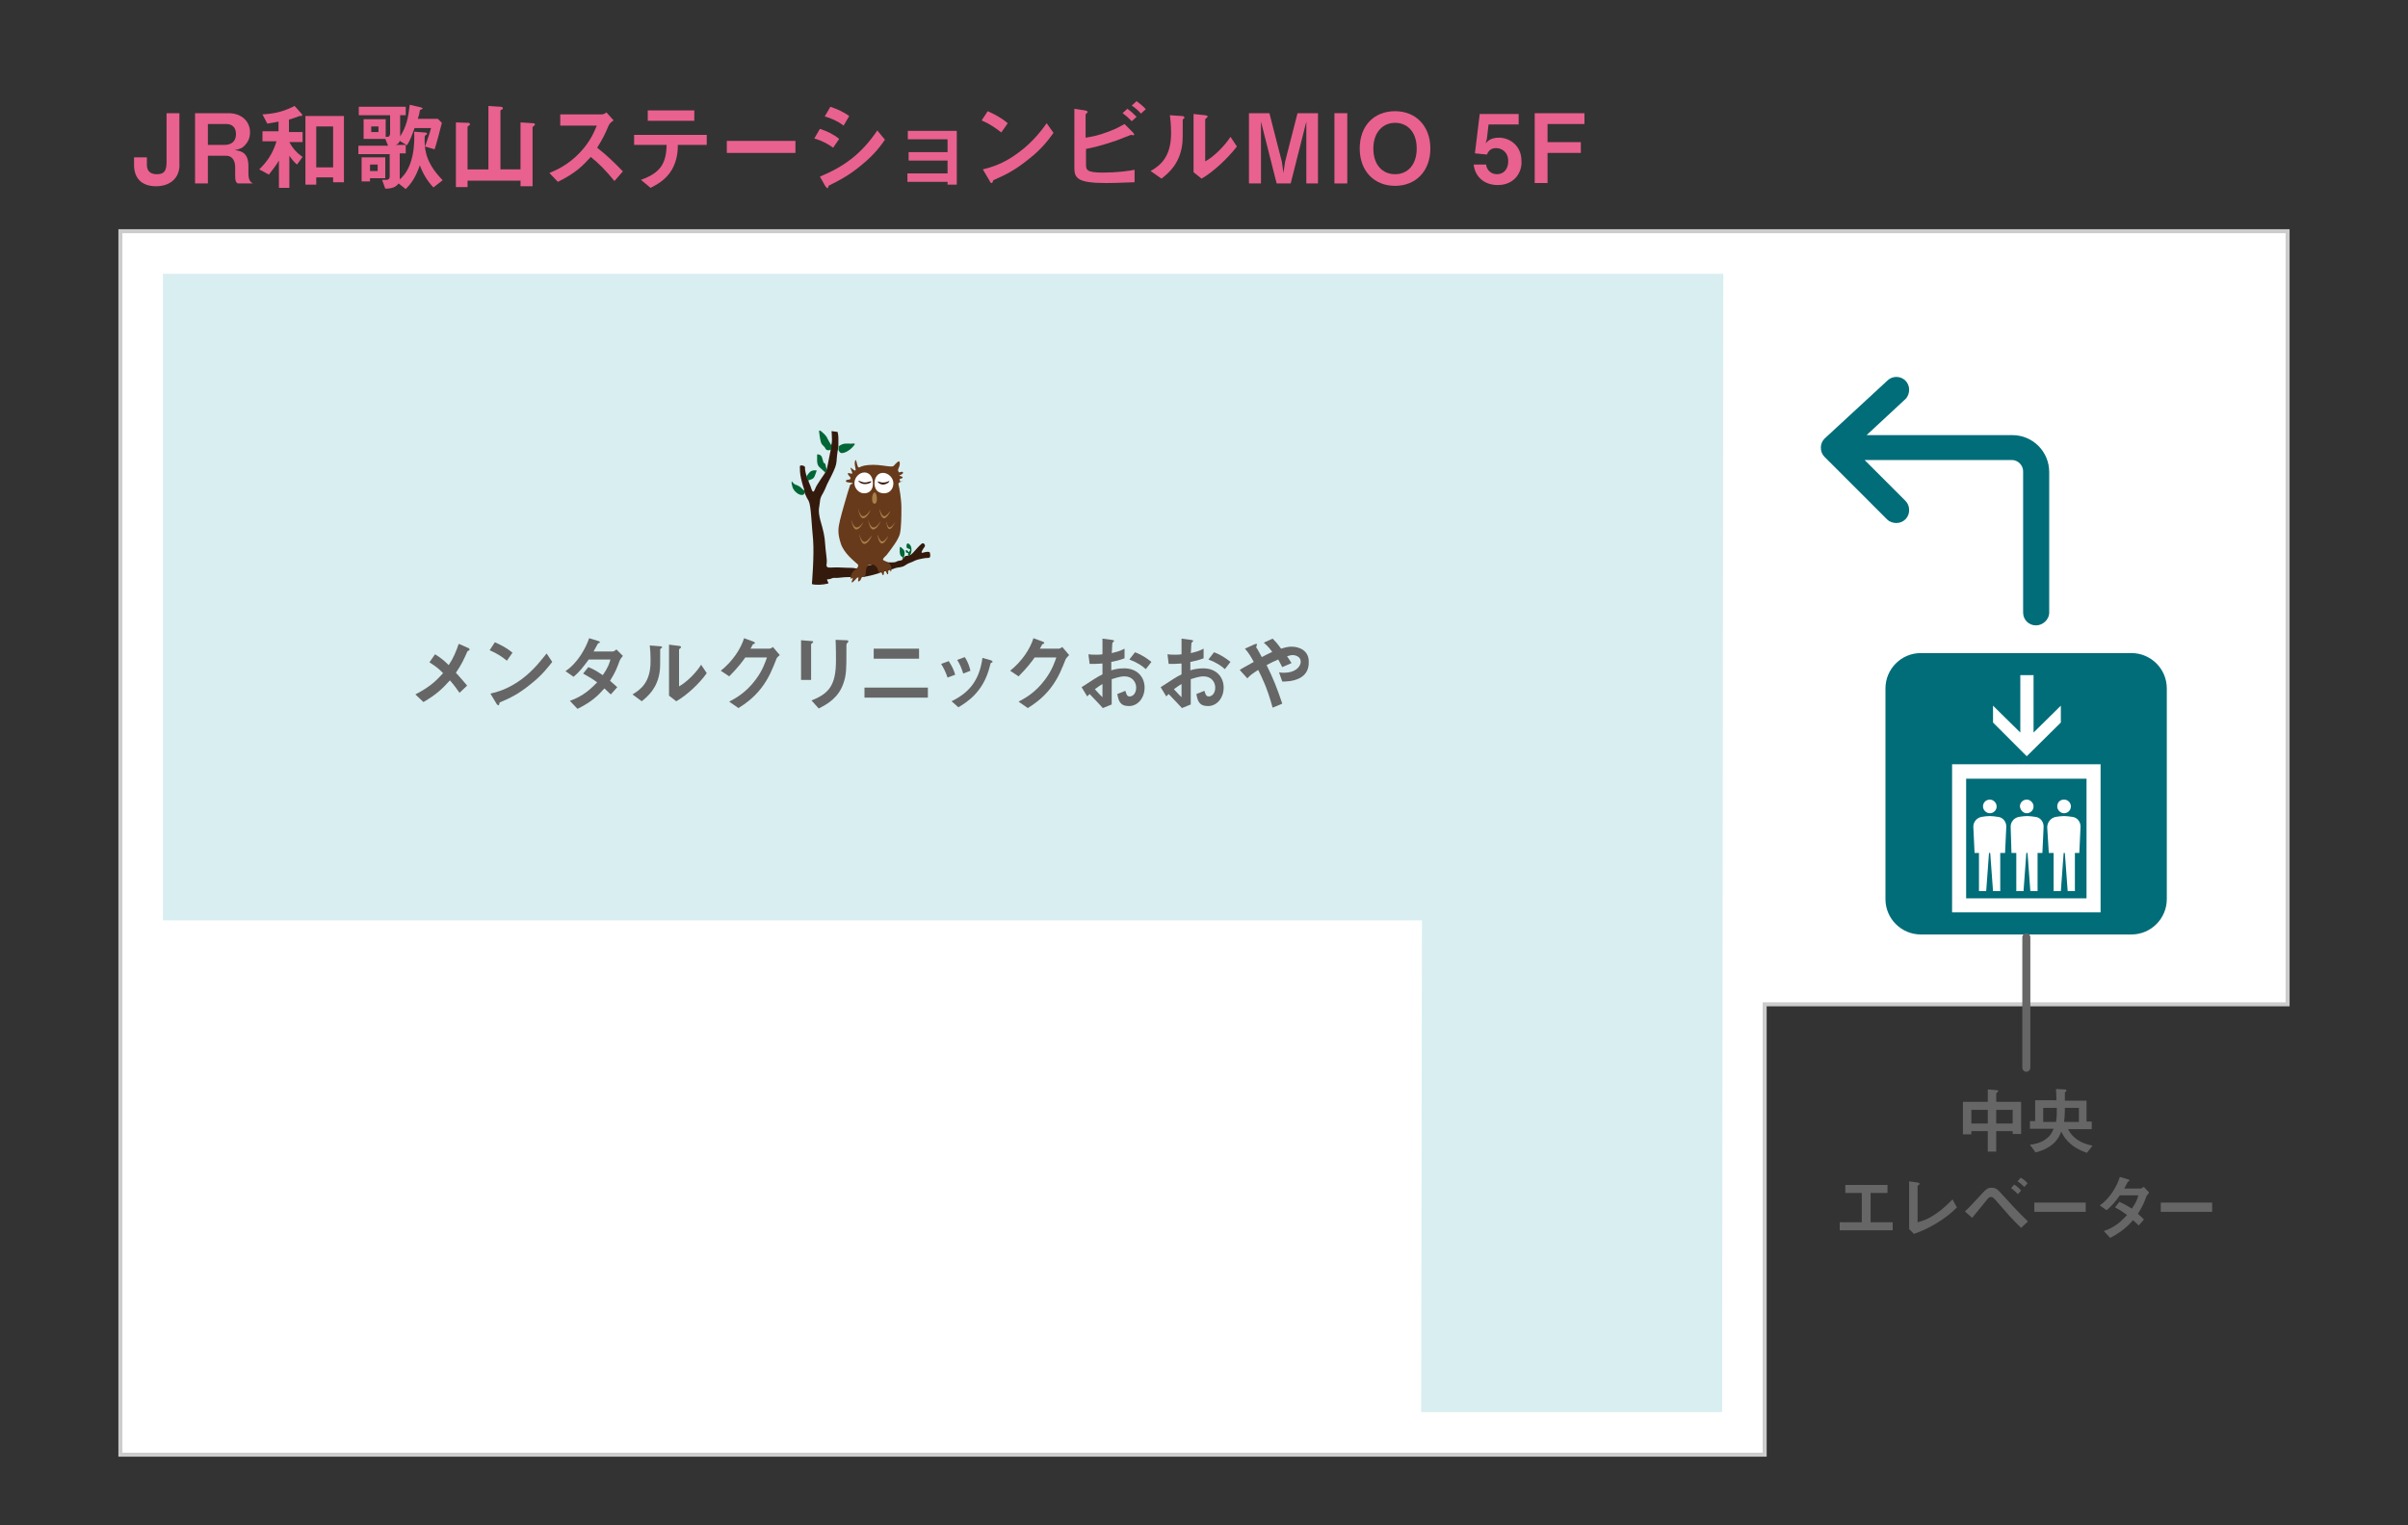 <?xml version="1.0" encoding="utf-8"?>
<!-- Generator: Adobe Illustrator 21.0.0, SVG Export Plug-In . SVG Version: 6.00 Build 0)  -->
<svg version="1.1" xmlns="http://www.w3.org/2000/svg" xmlns:xlink="http://www.w3.org/1999/xlink" x="0px" y="0px"
	 viewBox="0 0 600 380" style="enable-background:new 0 0 600 380;" xml:space="preserve">
<rect x="0" y="0" width="600" height="380" fill="#333333" stroke="none"/>
<style type="text/css">
	.st0{fill:none;}
	.st1{fill:#FFFFFF;stroke:#CCCCCC;stroke-miterlimit:10;}
	.st2{fill:#D9EEF0;}
	.st3{fill:#FFFFFF;}
	.st4{display:none;}
	.st5{display:inline;fill:none;stroke:#999999;stroke-miterlimit:10;}
	.st6{fill:#006D79;}
	.st7{fill:#006636;}
	.st8{fill:#341A0C;}
	.st9{fill:#673A1B;}
	.st10{fill:#A88048;}
	.st11{fill:#666666;}
	.st12{fill:#E9618E;}
	.st13{fill:#FFFFFF;stroke:#666666;stroke-width:2;stroke-linecap:round;stroke-miterlimit:10;}
</style>
<g id="レイヤー_8">
	<g>
		<rect class="st0" width="600" height="380"/>
	</g>
</g>
<g id="レイヤー_2">
	<polygon class="st1" points="30,57.6 30,362.4 439.7,362.4 439.7,250.2 570,250.2 570,57.6 	"/>
</g>
<g id="レイヤー_3">
	<polygon class="st2" points="40.6,68.2 40.6,351.8 429.1,351.8 429.4,68.2 	"/>
</g>
<g id="レイヤー_4">
	<polygon class="st3" points="32,229.3 32,360.4 354.1,360.4 354.3,229.3 	"/>
</g>
<g id="レイヤー_5" class="st4">
	<rect x="452.4" y="167.5" class="st5" width="105.1" height="64.7"/>
</g>
<g id="レイヤー_6">
	<g>
		<path class="st6" d="M539.9,224c0,4.8-3.9,8.8-8.8,8.8h-52.5c-4.8,0-8.8-3.9-8.8-8.8v-52.5c0-4.8,3.9-8.8,8.8-8.8h52.5
			c4.8,0,8.8,3.9,8.8,8.8V224z"/>
		<g>
			<path class="st3" d="M486.4,227.3h37v-36.9h-37V227.3z M519.9,223.8h-30V194h30V223.8z"/>
			<polygon class="st3" points="513.5,180 513.5,175.8 506.7,182.5 506.7,168.2 503.4,168.2 503.4,182.5 496.6,175.8 496.6,180 
				505,188.4 			"/>
			<path class="st3" d="M492,212.5h1.1v9.5h1.8l0.7-9.5h0.3l0.7,9.5h1.8v-9.5h1.2l0.3-6.4c0.1-1.3-0.8-2.5-2.1-2.6
				c-0.7-0.1-1.3-0.2-2-0.2c-0.7,0-1.4,0.1-2,0.2c-1.3,0.2-2.2,1.4-2.1,2.6L492,212.5z"/>
			<path class="st3" d="M495.8,202.6c0.9,0,1.7-0.7,1.7-1.7c0-0.9-0.8-1.7-1.7-1.7c-0.9,0-1.7,0.7-1.7,1.7
				C494.1,201.8,494.9,202.6,495.8,202.6"/>
			<path class="st3" d="M501.2,212.5h1.2v9.5h1.8l0.7-9.5h0.3l0.7,9.5h1.8v-9.5h1.2l0.3-6.4c0.1-1.3-0.8-2.5-2.1-2.6
				c-0.7-0.1-1.3-0.2-2-0.2c-0.7,0-1.4,0.1-2,0.2c-1.3,0.2-2.2,1.4-2.1,2.6L501.2,212.5z"/>
			<path class="st3" d="M505,202.6c0.9,0,1.7-0.7,1.7-1.7c0-0.9-0.8-1.7-1.7-1.7c-0.9,0-1.7,0.7-1.7,1.7
				C503.4,201.8,504.1,202.6,505,202.6"/>
			<path class="st3" d="M510.5,212.5h1.2v9.5h1.8l0.7-9.5h0.3l0.7,9.5h1.8v-9.5h1.1l0.3-6.4c0.1-1.3-0.8-2.5-2.1-2.6
				c-0.7-0.1-1.3-0.2-2-0.2s-1.4,0.1-2,0.2c-1.3,0.2-2.2,1.4-2.2,2.6L510.5,212.5z"/>
			<path class="st3" d="M514.3,202.6c0.9,0,1.7-0.7,1.7-1.7c0-0.9-0.7-1.7-1.7-1.7s-1.7,0.7-1.7,1.7
				C512.6,201.8,513.4,202.6,514.3,202.6"/>
		</g>
	</g>
</g>
<g id="レイヤー_9">
	<rect x="212.7" y="117.5" class="st3" width="10.3" height="6"/>
</g>
<g id="レイヤー_7">
	<g>
		<path class="st7" d="M225.7,137.1c0,0-0.1,0.5,0.2,0.6c0.2,0,0.4,0.1,0.4,0.1s-0.1,0.4,0,0.5c0.1,0.2,0.3,0.2,0.5-0.1
			c0.2-0.3,0.4-0.9,0.3-1.6c-0.1-0.7-0.4-0.9-0.6-1.1c-0.2-0.2-0.6-0.1-0.6,0.2c0,0.3-0.1,0.7,0.1,0.8c0.2,0.2,0.7,0.3,0.7,0.3
			s0.2,0.2,0,0.4c-0.2,0.3-0.4,0.5-0.4,0.2C226.2,137.2,225.8,136.9,225.7,137.1z"/>
		<path class="st8" d="M224.9,139.3c-0.2,0.5-0.7,0.2-1.5,0.6c-0.7,0.4-1.7,0.1-3.5,0.2c-1.8,0.2-6.2,1.6-6.7,1.5
			c-0.6-0.2-1.8-0.1-3.3-0.2c-1.5-0.1-2.2,0-3.1,0c-0.8,0-1-0.3-0.8-1.2c0.1-0.9-0.3-2.9-0.4-4.7c-0.1-1.8-0.4-3.2-1.2-5.9
			c-0.7-2.8-0.2-3.2-0.1-4.6c0.1-1.4,0.7-1.8,1.3-3.2c0.5-1.4,1.4-2.8,2.1-4.4c0.7-1.6,0.7-1.9,0.8-3.2c0.1-1.3,0.3-2.3,0.3-2.3
			l0.1-0.7c0,0,0-1.3,0-2.1c0-0.8-0.2-1.5-0.2-1.5l-1.5-0.2c0,0,0.1,1.2,0.1,2.1c0,1-0.2,1.5-0.2,1.5l-0.1,1c0,0-0.3,1.4-0.5,2.5
			c-0.2,1.2-0.5,2.4-0.5,2.4l-0.3,0.7c0,0-0.4,0.7-1.2,1.8c-0.7,1.1-1.1,1.6-1.4,2.4c-0.3,0.8-0.5,0.8-0.7,0.5
			c-0.2-0.3-0.4-1.2-0.7-1.8c-0.3-0.6-0.3-1-0.3-1l-0.4-0.8c0,0-0.5-1.5-0.4-2.2c0.1-0.5-1.3-0.8-1.3-0.3c0,0.8,0,1.7,0.3,3
			c0.3,1.4,0.8,2.8,0.8,2.8v0.5c0,0,0.4,1.2,1.1,2.3c0.6,1.2,0.7,5.7,1.1,9.7c0.3,3.9-0.3,11-0.3,11c0.8,0.3,2.8,0.2,3.9-0.1
			c0.5-0.1,0-0.4-0.1-0.9c-0.1-0.4,0.4,0,1.1-0.4c0.7-0.3,0.8,0,2.2-0.2c1.4-0.2,2.8-0.1,5.6-0.2c1,0,3.9-0.8,4.5-1.1
			c0.5-0.2,3.1-0.8,3.7-1.1c0.6-0.2,1.6-0.1,2.4-0.7c0.8-0.6,1.4-0.6,2.3-1.1c0.9-0.4,1.3-0.4,2.2-0.6c1-0.2,1.2,0,1.5-0.2
			c0.3-0.2,0.2-0.7,0.1-1.2c-0.1-0.4-1.1-0.2-1.8,0c-0.7,0.2,0.2-1.1,0.5-1.5c0.3-0.4-0.3-1.2-0.8-0.7c-0.5,0.4-1.4,1.4-2.1,2.2
			c-0.7,0.8-1.3,0.7-1.9,0.8L224.9,139.3z"/>
		<g>
			<g>
				<path class="st9" d="M224.2,119.7c-0.2-0.5,0.2-0.3,0.6-0.6c0.4-0.3-0.2-0.4-0.7-0.6c-0.2-0.1,0.4-0.1,0.8-0.5
					c0.3-0.3,0-0.6-0.5-0.4c-0.4,0.1-0.4,0.2-0.6-0.3c-0.2-0.4,0.4-0.9,0.4-1.8s-0.4-0.6-1.1,0.1c-0.6,0.7-0.5,0.6-1.3,0.6
					c-0.7,0-2.5-0.4-4.2-0.4c-1.8,0-2.9,0.3-3.4,0.6c-0.5,0.3-0.6-0.7-0.8-1.4c-0.2-0.6-0.3-0.5-0.4,0.1c-0.1,0.6,0.1,1.1,0.2,1.8
					c0.1,0.7-0.6,0.1-1.1-0.3c-0.4-0.4,0,0.5,0.2,1c0.2,0.4,0,0.5-0.6,0.3c-0.7-0.2-0.5,0.3,0,0.8c0.4,0.4,0.3,0.8-0.4,0.8
					c-0.7,0.1-0.6,0.5-0.3,0.6c0.3,0.1,0.6,0.1,1.3,0.2c0.6,0.1-0.4,0.4-0.4,0.4s-0.3,0.7-0.7,2.1c-0.4,1.4-1.4,4.7-1.9,6.8
					c-0.5,2.1-0.6,3.3,0.2,5.8c0.8,2.5,3.5,4.5,4,5c0.3,0.2,0.4,0.4,0.3,0.7c-0.1,0.3-0.2,0.5-0.7,0.8c-0.5,0.3-0.8,0.8-0.9,1.1
					c-0.2,0.3-0.3,1.2-0.3,1.2l0.5-0.2c0,0,0.2,0.1,0,0.4c-0.2,0.3-0.3,1,0.1,0.6c0.4-0.3,0.8-0.8,1-1c0.2-0.2,0.5-0.2,0.4,0.1
					c-0.1,0.3,0,0.3-0.1,0.6c0,0.3,0.4,0.1,0.6-0.2c0.2-0.3,0.2-0.6,0.5-0.8c0.4-0.2,0.5,0.1,0.5,0.1s0.2-0.3,0.3-0.9
					c0.1-0.6,0-1.1,0.3-1.6c0.3-0.5,0-0.4,0.8-0.6c0.8-0.2,1.3,0.1,1.7,0.7c0.4,0.6,0.5,1.5,0.5,1.5s0.2-0.6,0.4-0.5
					c0.2,0.1,0.5,0.7,0.5,0.8s0.3,0.1,0.3-0.1c0-0.2,0.1-0.4,0.1-0.7c0-0.2,0.2-0.3,0.4-0.1c0.1,0.2,0.5,1.2,0.6,0.6
					c0-0.5,0.1-0.9,0.1-1c0-0.1,0.1-0.2,0.2,0c0.2,0.2,0.3,0.3,0.3,0.4c0,0.2,0.2,0.2,0.2-0.3s0-1.1-0.5-1.6
					c-0.5-0.5-1.1-0.6-1.4-0.8c-0.2-0.1-0.3-0.2,0-0.6c0.3-0.4,0.5-0.4,1-1.1c0.9-1.2,2.5-3.2,3-4.8c0.4-1.6,0.4-4.7,0.4-6.7
					c0-2-0.5-4.9-0.7-5.6c-0.2-0.7,0.5-0.6,0.9-1C225.2,119.8,224.3,120.2,224.2,119.7z M215.3,122.9c-1.3,0-2.5-1.3-2.4-2.7
					c0.1-1.4,1.3-2.5,2.5-2.5c1.3,0,2.1,1.2,2.1,2.6C217.6,121.7,216.9,122.9,215.3,122.9z M220.3,122.9c-1.6,0-2.4-1-2.4-2.5
					c0-1.4,0.8-2.6,2.1-2.6s2.6,1.2,2.6,2.6C222.6,121.9,221.6,122.9,220.3,122.9z"/>
			</g>
		</g>
		<path class="st7" d="M225.5,138.9c-0.6,0.1-0.1-0.3-0.1-0.9c0-0.6,0-0.9-0.5-1.3c-0.4-0.4-0.7-0.7-0.7-0.1c0,0.6-0.1,1.2,0.2,1.8
			c0.3,0.5,0.7,0.1,0.4,0.8L225.5,138.9z"/>
		<path class="st7" d="M208.9,112c0,0,0.1,0.4,0.4,0.7c0.3,0.3,0.8,0.2,1.5-0.1c0.6-0.3,1.2-0.7,1.8-1.4c0.6-0.6,0.4-0.8-0.1-0.7
			c-0.5,0.1-1.7-0.1-2.4,0.1c-0.7,0.2-1.1,0.6-1.1,0.6L208.9,112z"/>
		<path class="st7" d="M206,117c0,0-0.2-0.6-0.3-1.2c-0.1-0.5-0.5-0.5-0.5-0.5s-0.1-0.5-0.4-1.4c-0.3-0.8-1.2-0.7-1.2-0.7
			s0,0.8,0,1.6c0,0.7,0.2,1.3,0.7,1.7c0.5,0.4,1.4,1.3,1.4,1.3L206,117z"/>
		<path class="st7" d="M201.3,119.7c0,0,0,0,0.3-0.1c0.3-0.1,1.1-0.2,1.4-1c0.3-0.7,0.5-1.4,0.5-1.4s-1.1-0.2-1.7,0.4
			c-0.6,0.6-0.9,1.2-0.9,1.2L201.3,119.7z"/>
		<path class="st7" d="M200.5,122.2c0,0-0.5-0.2-0.7-0.5c-0.3-0.4-1.1-0.8-1.4-0.9c-0.6-0.1-1.1-0.9-1.1-0.9s-0.2,0.2,0.1,1.2
			c0.2,1.1,1.4,2.1,2.2,2.2c0.8,0.1,0.9-0.5,0.9-0.5V122.2z"/>
		<path class="st8" d="M217.1,120c0,0.2-0.7,0.6-1.6,0.6c-0.9,0-1.6-0.6-1.6-0.8c0-0.2,0.8,0.4,1.6,0.4
			C216.4,120.2,217.1,119.7,217.1,120z"/>
		<path class="st8" d="M221.6,119.9c0,0.2-0.6,0.7-1.4,0.8c-0.8,0.1-1.5-0.5-1.5-0.7c0-0.2,0.7,0.3,1.5,0.2
			C221,120.2,221.6,119.7,221.6,119.9z"/>
		<path class="st7" d="M207.2,111c0,0-0.6-0.9-1-1.7c-0.3-0.8-1-1.3-1.4-1.7c-0.4-0.4-0.8-0.5-0.7,0c0.1,0.4,0.1,1.2,0.4,2.4
			c0.3,1.1,0.8,0.9,1.2,1.8c0.4,0.7,1.4,0.2,1.4,0.2L207.2,111z"/>
		<path class="st10" d="M216.9,127.1c0,0.2-1,2.1-1.9,2c-0.8-0.1-1.2-2.3-1.2-2.4c0-0.2,0.4,1.8,1.2,1.9
			C215.9,128.7,216.9,127,216.9,127.1z"/>
		<path class="st10" d="M219.4,129.9c0,0.2-1,2.1-1.9,2c-0.8-0.1-1.2-2.3-1.2-2.4c0-0.2,0.4,1.8,1.3,1.9
			C218.5,131.5,219.4,129.8,219.4,129.9z"/>
		<path class="st10" d="M223,130.1c0,0.1-0.8,1.8-1.4,1.7s-0.8-1.9-0.8-2c0-0.1,0.3,1.5,0.8,1.6C222.3,131.4,223,130,223,130.1z"/>
		<path class="st10" d="M215.2,129.9c0,0.2-1,2.1-1.9,2c-0.8-0.1-1.2-2.3-1.2-2.4c0-0.2,0.4,1.8,1.3,1.9
			C214.3,131.5,215.3,129.8,215.2,129.9z"/>
		<path class="st10" d="M221.8,127.4c0,0.1-0.9,1.9-1.6,1.7c-0.7-0.1-1.1-2-1-2.2c0-0.1,0.4,1.6,1.1,1.7
			C220.9,128.7,221.8,127.2,221.8,127.4z"/>
		<path class="st10" d="M217.2,133.5c0,0.2-1,2.1-1.9,2c-0.8-0.1-1.2-2.3-1.2-2.4c0-0.2,0.4,1.8,1.3,1.9
			C216.2,135,217.2,133.3,217.2,133.5z"/>
		<path class="st10" d="M221.3,133.6c0,0.1-0.9,1.9-1.6,1.8c-0.7-0.1-1.1-2-1-2.2c0-0.1,0.4,1.6,1.1,1.7
			C220.5,134.9,221.3,133.4,221.3,133.6z"/>
		<path class="st10" d="M218.5,124.3c0,0.9-0.3,1.2-0.6,1.2c-0.3,0-0.6-0.3-0.6-1.2c0-0.9,0.3-1.6,0.6-1.6
			C218.2,122.6,218.5,123.4,218.5,124.3z"/>
	</g>
	<g>
		<path class="st11" d="M116.5,162.2c-0.9,2-1.4,3.2-2.9,5.4c0.9,1,1.7,1.9,2.8,3.2l-1.9,1.8c-0.8-1.1-1.4-2-2.4-3.1
			c-1.8,2-3.3,3.5-6.6,5.4l-2-1.9c4.1-2.1,5.6-3.9,6.9-5.3c-0.5-0.5-1.3-1.4-3.4-2.7l1.4-2c1.5,0.9,2.5,1.8,3.4,2.7
			c1.2-1.8,1.8-3.3,2.5-5.3l2.3,1c0.1,0,0.4,0.2,0.4,0.4C117,162.1,116.7,162.1,116.5,162.2z"/>
		<path class="st11" d="M126.3,164.6c-1.2-1-2.6-1.9-4.3-2.6l1.3-2c1.4,0.6,3.1,1.5,4.4,2.6L126.3,164.6z M132.4,170.3
			c-3.3,2.7-5.3,3.6-7.9,4.7c-0.1,0.3-0.1,0.7-0.3,0.7c-0.1,0-0.3-0.1-0.5-0.4l-1.5-2.5c1.7-0.4,4.4-1.1,7.8-3.6
			c3.2-2.4,5.2-5.2,6.2-6.4l1.4,2.1C136.8,165.9,135.2,168.1,132.4,170.3z"/>
		<path class="st11" d="M154.4,164.6c-0.6,1.6-1,2.8-2.4,5c0.5,0.4,1,0.9,1.8,1.6l-1.6,1.8c-0.4-0.3-0.8-0.8-1.6-1.5
			c-1.6,1.8-3.1,3.3-6.7,5.1l-1.9-2c3.4-1.2,5.2-3,6.8-4.6c-0.9-0.7-1.9-1.3-3.5-2.2l1.3-1.6c1.3,0.5,2.1,1,3.6,2
			c1.3-1.9,1.6-2.8,1.9-3.9h-5.4c-1.4,1.9-2.4,3.2-3.8,4.3l-2-1.4c3-2,5-5.6,5.9-8.2l2.3,0.7c0.1,0,0.4,0.2,0.4,0.3
			c0,0.1-0.2,0.2-0.5,0.3c-0.3,0.5-0.7,1.3-1.1,2h4.8c0.3,0,0.6-0.3,0.9-0.5l1.6,1.6C155,163.7,154.6,164.1,154.4,164.6z"/>
		<path class="st11" d="M164.6,161.6c-0.1,0.1-0.1,0.2-0.1,0.3c0,3.9,0,4.2-0.1,5.2c-0.5,4.3-3,6.4-4.5,7.6l-2.3-1.7
			c2-1.2,4.5-3,4.5-8.2c0-2-0.1-3.3-0.2-4l2.5,0.2c0.4,0,0.6,0.1,0.6,0.3C164.9,161.4,164.9,161.4,164.6,161.6z M168.5,174.7
			l-1.8-1.4v-12.7l2.4,0.3c0.2,0,0.6,0.1,0.6,0.3c0,0.1,0,0.1-0.2,0.3c0,0-0.3,0.2-0.3,0.3v9.2c1.8-1,4.2-3.3,5.5-5.4l1.4,2.1
			C174.2,170.4,171,173.3,168.5,174.7z"/>
		<path class="st11" d="M193.4,164.3c-0.8,2-1.7,4.5-3.7,7.1c-2.1,2.7-4.3,4.1-5.7,5l-2.3-1.6c1.3-0.7,4.1-2.1,6.6-5.5
			c1.8-2.4,2.4-4.4,2.8-5.5h-5.4c-0.7,1-1.9,2.6-4,4.7l-2.1-1.4c3-2.4,5-5.5,5.8-8.1l2.2,0.8c0.1,0,0.5,0.2,0.5,0.4
			c0,0.2-0.2,0.2-0.5,0.3c-0.1,0.3-0.4,0.7-0.6,1.1h4.7c0.3,0,0.6-0.2,0.9-0.4l1.7,2C193.8,163.6,193.5,163.9,193.4,164.3z"/>
		<path class="st11" d="M202.4,160.2c-0.3,0.2-0.3,0.3-0.3,0.3v8.9h-2.5v-9.9l2.5,0.2c0.2,0,0.5,0,0.5,0.2
			C202.7,160,202.5,160.1,202.4,160.2z M211.2,160.1c-0.3,0.3-0.3,0.3-0.3,0.9c0,0.2,0,1.1,0,1.3c0,4.1,0,5.8-0.7,7.8
			c-1.2,3.7-4,5.3-6.2,6.4l-1.8-2c4.3-1.7,6.1-3.7,6.1-10c0-0.5,0-3.4-0.1-5.1l2.7,0.1c0.1,0,0.5,0,0.5,0.3
			C211.4,159.8,211.4,159.9,211.2,160.1z"/>
		<path class="st11" d="M215.4,173.8v-2.5h15.8v2.5H215.4z M217.7,164.1v-2.5H229v2.5H217.7z"/>
		<path class="st11" d="M236.1,168.8c-0.4-1.2-0.9-2.3-1.6-3.4l1.9-0.7c0.7,1.1,1.3,2.2,1.6,3.4L236.1,168.8z M247,165.1
			c-0.2,0.1-0.2,0.2-0.4,1c-1.6,6.4-5.8,8.9-7.8,10.1l-1.7-1.5c4.1-2,6.9-4.9,7.7-10.8l2.1,0.6c0.3,0.1,0.4,0.2,0.4,0.4
			C247.3,165,247.3,165,247,165.1z M240,167.8c-0.4-1.3-0.8-2.3-1.5-3.4l1.9-0.7c0.8,1.2,1.2,2.5,1.4,3.4L240,167.8z"/>
		<path class="st11" d="M265.5,164.3c-0.8,2-1.7,4.5-3.7,7.1c-2.1,2.7-4.3,4.1-5.7,5l-2.3-1.6c1.3-0.7,4.1-2.1,6.6-5.5
			c1.8-2.4,2.4-4.4,2.8-5.5h-5.4c-0.7,1-1.9,2.6-4,4.7l-2.1-1.4c3-2.4,5-5.5,5.8-8.1l2.2,0.8c0.1,0,0.5,0.2,0.5,0.4
			c0,0.2-0.2,0.2-0.5,0.3c-0.1,0.3-0.4,0.7-0.6,1.1h4.7c0.3,0,0.6-0.2,0.9-0.4l1.7,2C266,163.6,265.7,163.9,265.5,164.3z"/>
		<path class="st11" d="M269.5,171.2c3.4-2.2,3.8-2.5,5.2-3.2l0-2.7c-1.3,0.1-2,0.1-3.2,0.1l-0.3-2.4c0.6,0.1,1.1,0.1,2.1,0.1
			c0.5,0,0.8,0,1.4-0.1c0-2.4,0-2.6,0-3.9l2.3,0.3c0.6,0.1,0.6,0.2,0.6,0.3c0,0.1-0.3,0.3-0.4,0.4c-0.1,0.1-0.1,2.2-0.2,2.6
			c1.3-0.3,2.1-0.5,3.2-1.1v2.4c-1.3,0.5-2.3,0.7-3.3,0.9l0,2.1c0.6-0.2,1.7-0.5,3.2-0.5c3.3,0,5.1,2.2,5.1,4.8
			c0,2.6-1.7,4.6-3.9,4.6c-2.3,0-2.6-1.4-2.9-3l2-0.8c0.3,0.9,0.4,1.4,1.1,1.4c0.8,0,1.6-0.8,1.6-2.2c0-1.4-1-2.8-2.9-2.8
			c-1.2,0-2.5,0.5-3.2,0.7c0,3.3,0,3.7,0,6.3l-2.2,0.9c-0.9-1-1.4-1.5-3.3-3.5c-0.3,0.3-0.3,0.3-0.6,0.6L269.5,171.2z M274.7,170.4
			c-0.6,0.4-1,0.6-1.9,1.3c0.7,0.8,1.5,1.6,1.9,2V170.4z M285.5,166.7c-0.9-0.8-2-1.6-4.1-2.4l1.4-1.8c1.7,0.6,3.1,1.6,4.1,2.4
			L285.5,166.7z"/>
		<path class="st11" d="M289.2,171.2c3.4-2.2,3.8-2.5,5.2-3.2l0-2.7c-1.3,0.1-2,0.1-3.2,0.1l-0.3-2.4c0.6,0.1,1.1,0.1,2.1,0.1
			c0.5,0,0.8,0,1.4-0.1c0-2.4,0-2.6,0-3.9l2.3,0.3c0.6,0.1,0.6,0.2,0.6,0.3c0,0.1-0.3,0.3-0.4,0.4c-0.1,0.1-0.1,2.2-0.2,2.6
			c1.3-0.3,2.1-0.5,3.2-1.1v2.4c-1.3,0.5-2.3,0.7-3.3,0.9l0,2.1c0.6-0.2,1.7-0.5,3.2-0.5c3.3,0,5.1,2.2,5.1,4.8
			c0,2.6-1.7,4.6-3.9,4.6c-2.3,0-2.6-1.4-2.9-3l2-0.8c0.3,0.9,0.4,1.4,1.1,1.4c0.8,0,1.6-0.8,1.6-2.2c0-1.4-1-2.8-2.9-2.8
			c-1.2,0-2.5,0.5-3.2,0.7c0,3.3,0,3.7,0,6.3l-2.2,0.9c-0.9-1-1.4-1.5-3.3-3.5c-0.3,0.3-0.3,0.3-0.6,0.6L289.2,171.2z M294.4,170.4
			c-0.6,0.4-1,0.6-1.9,1.3c0.7,0.8,1.5,1.6,1.9,2V170.4z M305.2,166.7c-0.9-0.8-2-1.6-4.1-2.4l1.4-1.8c1.7,0.6,3.1,1.6,4.1,2.4
			L305.2,166.7z"/>
		<path class="st11" d="M319.5,169.8l-0.8-2.3c0.4,0.1,0.9,0.1,1.3,0.1c2.5,0,4.1-1.3,4.1-2.8c0-1.2-1.3-1.6-2-1.6
			c-0.5,0-1.1,0.2-1.4,0.3c0.3,0.4,0.6,0.9,1.1,1.7l-2.3,1c-0.2-0.4-0.4-0.8-1-1.9c-1,0.4-1.6,0.7-2.9,1.4c1.6,3.2,2.6,5.7,3.9,9.6
			l-2.4,1c-1.4-5.1-2.7-7.6-3.6-9.4c-1.4,0.9-2.1,1.4-2.7,2.1l-1.9-2.1c0.3-0.2,0.6-0.4,3.5-2c-0.7-1.3-1.3-2.3-2.2-3.3l2.2-1
			c0.3-0.1,0.8-0.4,0.8,0c0,0.1-0.2,0.5-0.2,0.6c0,0.1,0.2,0.4,0.3,0.5c0.1,0.2,0.8,1.4,1.1,2c1.1-0.6,1.8-0.9,2.6-1.3
			c-1-1.4-1.6-1.8-2.1-2.3l2.2-1c0.6,0.6,1.1,1.1,2.1,2.5c0.7-0.2,1.6-0.5,2.6-0.5c2,0,4.3,1,4.3,3.7
			C326.3,169.6,321.2,169.8,319.5,169.8z"/>
	</g>
	<g>
		<path class="st12" d="M43.3,44.8c-1.3,1.3-3.1,1.6-4.4,1.6c-3.7,0-5.5-2.1-5.5-5.3v-1.9h3.2V41c0,2.2,1.6,2.4,2.5,2.4
			c1.6,0,2.4-0.6,2.4-3V28.2h3.2v12.4C44.8,42,44.5,43.6,43.3,44.8z"/>
		<path class="st12" d="M59.2,45.7c-0.4-0.3-0.6-0.6-0.6-1.9v-2.1c0-1.2-0.4-2.9-2.3-2.9h-4.5v6.9h-3.2V28.2h8.3
			c3.3,0,5.4,2,5.4,4.8c0,1.2-0.4,2.2-1.1,3c-0.7,0.8-1.2,1.1-2.7,1.4c1.7,0.2,3.4,0.7,3.4,4v1.8c0,1.8,0.6,2.2,1.1,2.5H59.2z
			 M56.4,30.9h-4.6v5.2h4.1c1.8,0,2.9-0.9,2.9-2.7C58.8,31.8,57.9,30.9,56.4,30.9z"/>
		<path class="st12" d="M74,41c-0.6-0.5-1.3-1.3-1.9-2.2v8h-2.6V40c-0.7,1.2-1.5,2.2-2.5,3.5l-2.4-1.3c1.8-1.8,3.3-3.7,4.3-7h-3.5
			v-2.5h4v-2.4c-0.9,0.2-1.7,0.3-2.8,0.5l-1.2-2.3c3.2-0.2,5.2-0.7,8-2.1l1.8,2c0.1,0.1,0.1,0.1,0.1,0.3c0,0.1-0.1,0.2-0.2,0.2
			c-0.1,0-0.3,0-0.4,0c-0.1,0-0.2,0-0.3,0.1c-1.1,0.4-2,0.7-2.4,0.8v3.1h3.4v2.5h-3.3c0.9,1.7,2,2.8,3.3,3.7L74,41z M83,45.5v-1.3
			h-4.2V46h-2.7V28.9h9.6v16.5H83z M83,31.5h-4.2v10.2H83V31.5z"/>
		<path class="st12" d="M108,46.7c-1.7-1.8-2.6-3.5-3.4-5.5c-1.1,3.2-2.3,4.7-3.5,5.9l-1.8-1.4c-0.8,1.3-2.7,1.3-3.3,1.3l-0.8-2.2
			c1,0,1.1,0,1.3,0c0.5-0.1,0.6-0.6,0.6-0.8v-5.6h-7.8v-2.1h7.4L96,34.6h-5.4v-4.9h5.5v4.4c0.1,0,0.2,0,0.4,0c0.6,0,0.7-0.5,0.7-1
			v-4.4h-7.8v-2.1h11.7v2.1h-1.4V34c1.6-2.6,2-4.5,2.4-7.9l2.6,0.6c0.4,0.1,0.6,0.2,0.6,0.3c0,0.1-0.1,0.1-0.2,0.2
			c-0.4,0.2-0.5,0.2-0.5,0.4c-0.1,0.8-0.2,1.1-0.5,2h5l1,1c-0.4,1.6-1.2,4.7-1.8,6.6l-2.4-0.7c0.6-1.7,1.2-3.4,1.5-4.6h-4.1
			c-0.7,2-1.2,3.2-1.9,4.3l-1.8-1.1c-0.2,0.5-0.3,0.7-1,1h2.5v2.1h-1.5v6.5c3.8-3.2,3.7-9.7,3.6-11.9l2.5,0.2c0.5,0,0.7,0.1,0.7,0.3
			c0,0.1,0,0.1-0.1,0.2c0,0-0.4,0.3-0.4,0.3c-0.1,0.1-0.1,1.1-0.1,1.2c0,3.1,0.8,6.1,4.5,9.9L108,46.7z M92.2,44.4v0.8h-2.1v-6H96
			v5.2H92.2z M94.1,41h-1.9v1.6h1.9V41z M94.3,31.5h-1.8v1.4h1.8V31.5z"/>
		<path class="st12" d="M133,31.4c0,0-0.3,0.2-0.3,0.3v14.7h-3V45h-13.2v1.6h-2.9V30.5l3,0.1c0.3,0,0.5,0.1,0.5,0.4
			c0,0.1-0.2,0.3-0.3,0.3c-0.1,0.1-0.3,0.2-0.3,0.3v10.6h5.2V26.4l3.1,0.2c0.2,0,0.5,0.1,0.5,0.4c0,0.2-0.2,0.3-0.3,0.3
			c-0.1,0-0.3,0.2-0.3,0.3v14.6h5V30.5l3.2,0.2c0.2,0,0.4,0.1,0.4,0.3C133.3,31.1,133.1,31.3,133,31.4z"/>
		<path class="st12" d="M153.1,45.1c-2.2-2.7-3.9-4.4-5.9-6c-1.9,2.1-3.7,4-8.2,6.2l-2.1-2.2c1.6-0.7,4.6-1.9,7.7-5.2
			c2.6-2.8,3.5-5.2,4.1-6.6h-9.1v-2.8h10.3c0.5,0,0.8-0.2,1.2-0.5l1.8,2c-0.5,0.3-1,0.7-1.3,1.4c-0.8,1.9-1.3,3-2.8,5.4
			c2.3,1.8,4.4,3.8,6.4,5.9L153.1,45.1z"/>
		<path class="st12" d="M168.9,36.1c0,1.3-0.1,3.8-1.5,6.2c-1.6,2.7-4,3.8-5.3,4.5l-2.4-2c4.8-1.7,6.3-4,6.4-8.7h-8.1v-2.5h18.1v2.5
			H168.9z M161.4,30.1v-2.6H173v2.6H161.4z"/>
		<path class="st12" d="M181.1,38.1v-3h17.1v3H181.1z"/>
		<path class="st12" d="M207.6,36.8c-1.1-0.8-2.6-1.7-4.7-2.3l1.4-2.4c1.8,0.6,3.3,1.3,4.8,2.5L207.6,36.8z M214.8,41
			c-3.3,2.8-6,4.1-8.2,5.2c-0.1,0-0.1,0.1-0.2,0.3c-0.1,0.3-0.1,0.4-0.2,0.4c-0.2,0-0.5-0.5-0.6-0.6l-1.3-2.3
			c6-2.5,10.3-5.6,14.3-11.5l1.9,2.3C219.6,36.1,218,38.4,214.8,41z M210.2,31.3c-1.4-1.1-3-1.8-4.7-2.3l1.4-2.4
			c1.8,0.6,3.3,1.3,4.7,2.3L210.2,31.3z"/>
		<path class="st12" d="M236.1,46.1v-0.8h-10v-2.1h10V40h-9.7v-2.1h9.7v-3.2h-9.9v-2.1h12.2v13.4H236.1z"/>
		<path class="st12" d="M249.5,33c-1.4-1.1-3-2.2-4.9-3l1.5-2.3c1.6,0.7,3.5,1.7,5,3L249.5,33z M256.5,39.5c-3.8,3.1-6.1,4.1-9,5.4
			c-0.1,0.3-0.2,0.7-0.4,0.7c-0.1,0-0.4-0.1-0.5-0.5l-1.7-2.9c1.9-0.5,5.1-1.3,8.9-4.2c3.7-2.7,6-5.9,7-7.3l1.7,2.4
			C261.5,34.5,259.7,37,256.5,39.5z"/>
		<path class="st12" d="M275.6,45.6c-7.1,0-7.9-1.2-7.9-3.8V27.1l2.6,0.4c0.5,0.1,0.7,0.2,0.7,0.4c0,0.1-0.1,0.2-0.2,0.3
			c-0.3,0.2-0.3,0.3-0.3,0.3v5.8c1.8-0.3,3-0.5,5.7-1.5c2.1-0.8,2.9-1.3,4-1.9l2,2c0,0,0.4,0.4,0.4,0.6c0,0,0,0.2-0.2,0.2
			c-0.1,0-0.5-0.1-0.6-0.1s-3,1.2-3.6,1.4c-3.8,1.3-6,1.8-7.6,2.1v3.8c0,1.4,0.1,2.1,4.2,2.1c3.5,0,6.4-0.4,7.9-0.7v3.1
			C281.4,45.4,278.8,45.6,275.6,45.6z M282,30.2c-0.7-0.7-1.4-1.4-2.3-2l1.2-1.1c0.9,0.6,1.6,1.3,2.3,2L282,30.2z M284.3,28.3
			c-0.7-0.8-1.4-1.4-2.3-2l1.2-1.1c0.8,0.6,1.6,1.2,2.3,2L284.3,28.3z"/>
		<path class="st12" d="M294.9,29.6c-0.2,0.1-0.2,0.2-0.2,0.3c0,4.5,0,4.8-0.1,5.9c-0.6,5-3.4,7.3-5.2,8.7l-2.7-1.9
			c2.3-1.3,5.1-3.4,5.1-9.4c0-2.2-0.2-3.8-0.3-4.5l2.9,0.2c0.4,0,0.7,0.1,0.7,0.4C295.3,29.3,295.2,29.3,294.9,29.6z M299.4,44.5
			l-2-1.6V28.4l2.8,0.3c0.2,0,0.7,0.1,0.7,0.3c0,0.1,0,0.2-0.3,0.4c0,0-0.3,0.3-0.3,0.3v10.5c2.1-1.1,4.8-3.8,6.3-6.1l1.6,2.4
			C305.8,39.6,302.2,42.9,299.4,44.5z"/>
		<path class="st12" d="M325.5,45.7V30.3l-3.9,15.4h-3.5l-3.9-15.4v15.4h-3V28.2h5.1l3.1,12.1l0.4,2.8l0.4-2.8l3.1-12.1h5.1v17.5
			H325.5z"/>
		<path class="st12" d="M332.5,45.7V28.2h3.2v17.5H332.5z"/>
		<path class="st12" d="M347.6,46.3c-5.2,0-8.8-3.7-8.8-9.3c0-5.7,3.6-9.3,8.8-9.3c5.2,0,8.8,3.7,8.8,9.3
			C356.4,42.6,352.8,46.3,347.6,46.3z M347.6,30.6c-3,0-5.4,2.3-5.4,6.4c0,4.1,2.3,6.4,5.4,6.4c3.2,0,5.4-2.4,5.4-6.4
			S350.8,30.6,347.6,30.6z"/>
		<path class="st12" d="M373.2,46.1c-3.5,0-5.7-2.2-6-5.1h3.1c0.1,1.2,1.1,2.4,2.7,2.4c1.7,0,2.8-1.3,2.8-3.2c0-2.5-1.8-3.3-3-3.3
			c-0.4,0-1.7,0-2.3,1.6l-3-0.3l1.2-9.8h9.7v2.6h-7.5l-0.4,3.5l-0.3,1.2c0.4-0.5,1.2-1.4,3.3-1.4c2.6,0,5.6,1.9,5.6,5.8
			C379.3,42.6,377.6,46.1,373.2,46.1z"/>
		<path class="st12" d="M385.6,30.9v4.5h8.3v2.7h-8.3v7.5h-3.2V28.2h12.4v2.7H385.6z"/>
	</g>
	<g>
		<path class="st11" d="M501.5,282.5v-0.7h-4.1v5.1h-2.1v-5.1h-4.1v0.8h-2.1v-8.1h6.2v-3.1l2.3,0.2c0.1,0,0.3,0,0.3,0.2
			c0,0.1-0.1,0.2-0.2,0.3c-0.1,0.1-0.3,0.2-0.3,0.3v2.1h6.2v8H501.5z M495.3,276.5h-4.1v3.4h4.1V276.5z M501.5,276.5h-4.1v3.4h4.1
			V276.5z"/>
		<path class="st11" d="M520,287.2c-4.7-1.6-5.9-4.3-6.4-5.3c-0.5,1.4-1.7,4-6.4,5.2l-1.4-1.9c1.3-0.2,2.7-0.5,3.8-1.3
			c1.4-0.9,1.9-2.2,2.1-2.7h-5.9v-1.9h1.3v-5.2h5.3c0-1.5-0.1-2.1-0.1-2.8l2,0.1c0.4,0,0.6,0.1,0.6,0.3c0,0.1-0.1,0.2-0.2,0.3
			c-0.2,0.1-0.2,0.2-0.2,0.3c0,0.5,0,1.4,0,1.9h5.4v5.2h1.3v1.9h-5.9c1,2.1,3.2,3.6,6.1,4.1L520,287.2z M509.1,276v3.5h3.2
			c0.2-1.3,0.2-2,0.2-3.5H509.1z M518,276h-3.5c0,0.6,0,2.1-0.2,3.5h3.7V276z"/>
		<path class="st11" d="M458.4,306.5v-2h5.5v-7.3h-4.1v-2h10.5v2h-4.2v7.3h5.5v2H458.4z"/>
		<path class="st11" d="M476.9,307.4l-1.2-1.2v-11.9l2.1,0.3c0.1,0,0.5,0.1,0.5,0.3c0,0.1,0,0.1-0.2,0.3c-0.3,0.2-0.3,0.2-0.3,0.3v9
			c0.7-0.2,2.2-0.5,4.4-2c2.1-1.4,3.5-2.9,4.3-3.7l1.1,2C484.9,303.6,480.7,306.1,476.9,307.4z"/>
		<path class="st11" d="M503.6,305.9c-2.5-2.4-3.9-4.1-5.9-6.4c-0.9-1-1.1-1.3-1.6-1.3c-0.5,0-0.8,0.4-1.1,0.8
			c-0.5,0.6-3,3.7-3.6,4.4l-1.8-1.6c1.3-1.2,1.5-1.5,3.3-3.4c1.9-2.1,2.3-2.5,3.3-2.5c1.2,0,1.6,0.5,2.6,1.6
			c2.1,2.3,4.2,4.6,6.5,6.8L503.6,305.9z M502.8,297.5c-0.5-0.5-1.1-1.1-1.7-1.5l0.8-0.9c0.6,0.4,1.2,0.9,1.7,1.5L502.8,297.5z
			 M504.4,295.7c-0.6-0.6-1.2-1.1-1.7-1.4l0.8-0.9c0.6,0.3,1.2,0.8,1.7,1.4L504.4,295.7z"/>
		<path class="st11" d="M506.9,301.9v-2.3h12.8v2.3H506.9z"/>
		<path class="st11" d="M534.8,298.1c-0.5,1.4-0.9,2.4-2.1,4.3c0.5,0.4,0.9,0.8,1.5,1.4l-1.3,1.5c-0.3-0.3-0.6-0.6-1.4-1.3
			c-1.4,1.5-2.7,2.8-5.7,4.4l-1.6-1.7c2.9-1,4.4-2.5,5.8-4c-0.8-0.6-1.6-1.2-3-1.9l1.1-1.4c1.1,0.5,1.8,0.9,3.1,1.7
			c1.1-1.6,1.4-2.4,1.6-3.3h-4.6c-1.2,1.7-2.1,2.7-3.3,3.7l-1.7-1.2c2.5-1.7,4.3-4.8,5-7.1l2,0.6c0.1,0,0.4,0.1,0.4,0.3
			c0,0.1-0.2,0.2-0.4,0.3c-0.2,0.4-0.6,1.1-0.9,1.7h4.1c0.2,0,0.5-0.3,0.8-0.4l1.3,1.4C535.3,297.4,535,297.7,534.8,298.1z"/>
		<path class="st11" d="M538.4,301.9v-2.3h12.8v2.3H538.4z"/>
	</g>
	<g id="direction_arrow_2_">
		<g id="_x31_096-direction-arrow-toolbar_x40_2x.png_2_">
			<g>
				<path class="st6" d="M507.3,155.8c-1.8,0-3.2-1.4-3.2-3.2v-35.2c0-1.5-1.3-2.8-2.8-2.8h-36.7l10.2,10.2c0.6,0.6,0.9,1.4,0.9,2.3
					c0,1.8-1.4,3.2-3.2,3.2c-0.8,0-1.7-0.3-2.3-0.9l-15.6-15.6c-0.6-0.6-0.9-1.4-0.9-2.3c0-0.8,0.3-1.6,0.9-2.2l0.1-0.1l15.6-14.4
					c0.5-0.5,1.3-0.9,2.2-0.9c1.8,0,3.2,1.4,3.2,3.2c0,0.8-0.3,1.7-0.9,2.3l-9.7,9h36.3c5.1,0,9.2,4.1,9.2,9.2v35.2
					C510.5,154.4,509,155.8,507.3,155.8z"/>
				<path class="st6" d="M455.6,111.3c0,0.3,0.1,0.6,0.3,0.8l15.6,15.6c0.2,0.2,0.5,0.3,0.8,0.3c0.7,0,1.2-0.5,1.2-1.2
					c0-0.3-0.1-0.6-0.3-0.8l-13.6-13.6h31.9h9.6c2.7,0,4.8,2.2,4.8,4.8v9.6v25.6c0,0.7,0.5,1.2,1.2,1.2c0.7,0,1.2-0.5,1.2-1.2V127
					v-9.6c0-4-3.2-7.2-7.2-7.2h-9.6h-31.8l13.4-12.4c0.2-0.2,0.3-0.5,0.3-0.8c0-0.7-0.5-1.2-1.2-1.2c-0.3,0-0.6,0.1-0.8,0.3
					L456,110.5C455.7,110.7,455.6,111,455.6,111.3z"/>
			</g>
		</g>
	</g>
	<line class="st13" x1="504.9" y1="233.5" x2="504.9" y2="266"/>
</g>
</svg>
